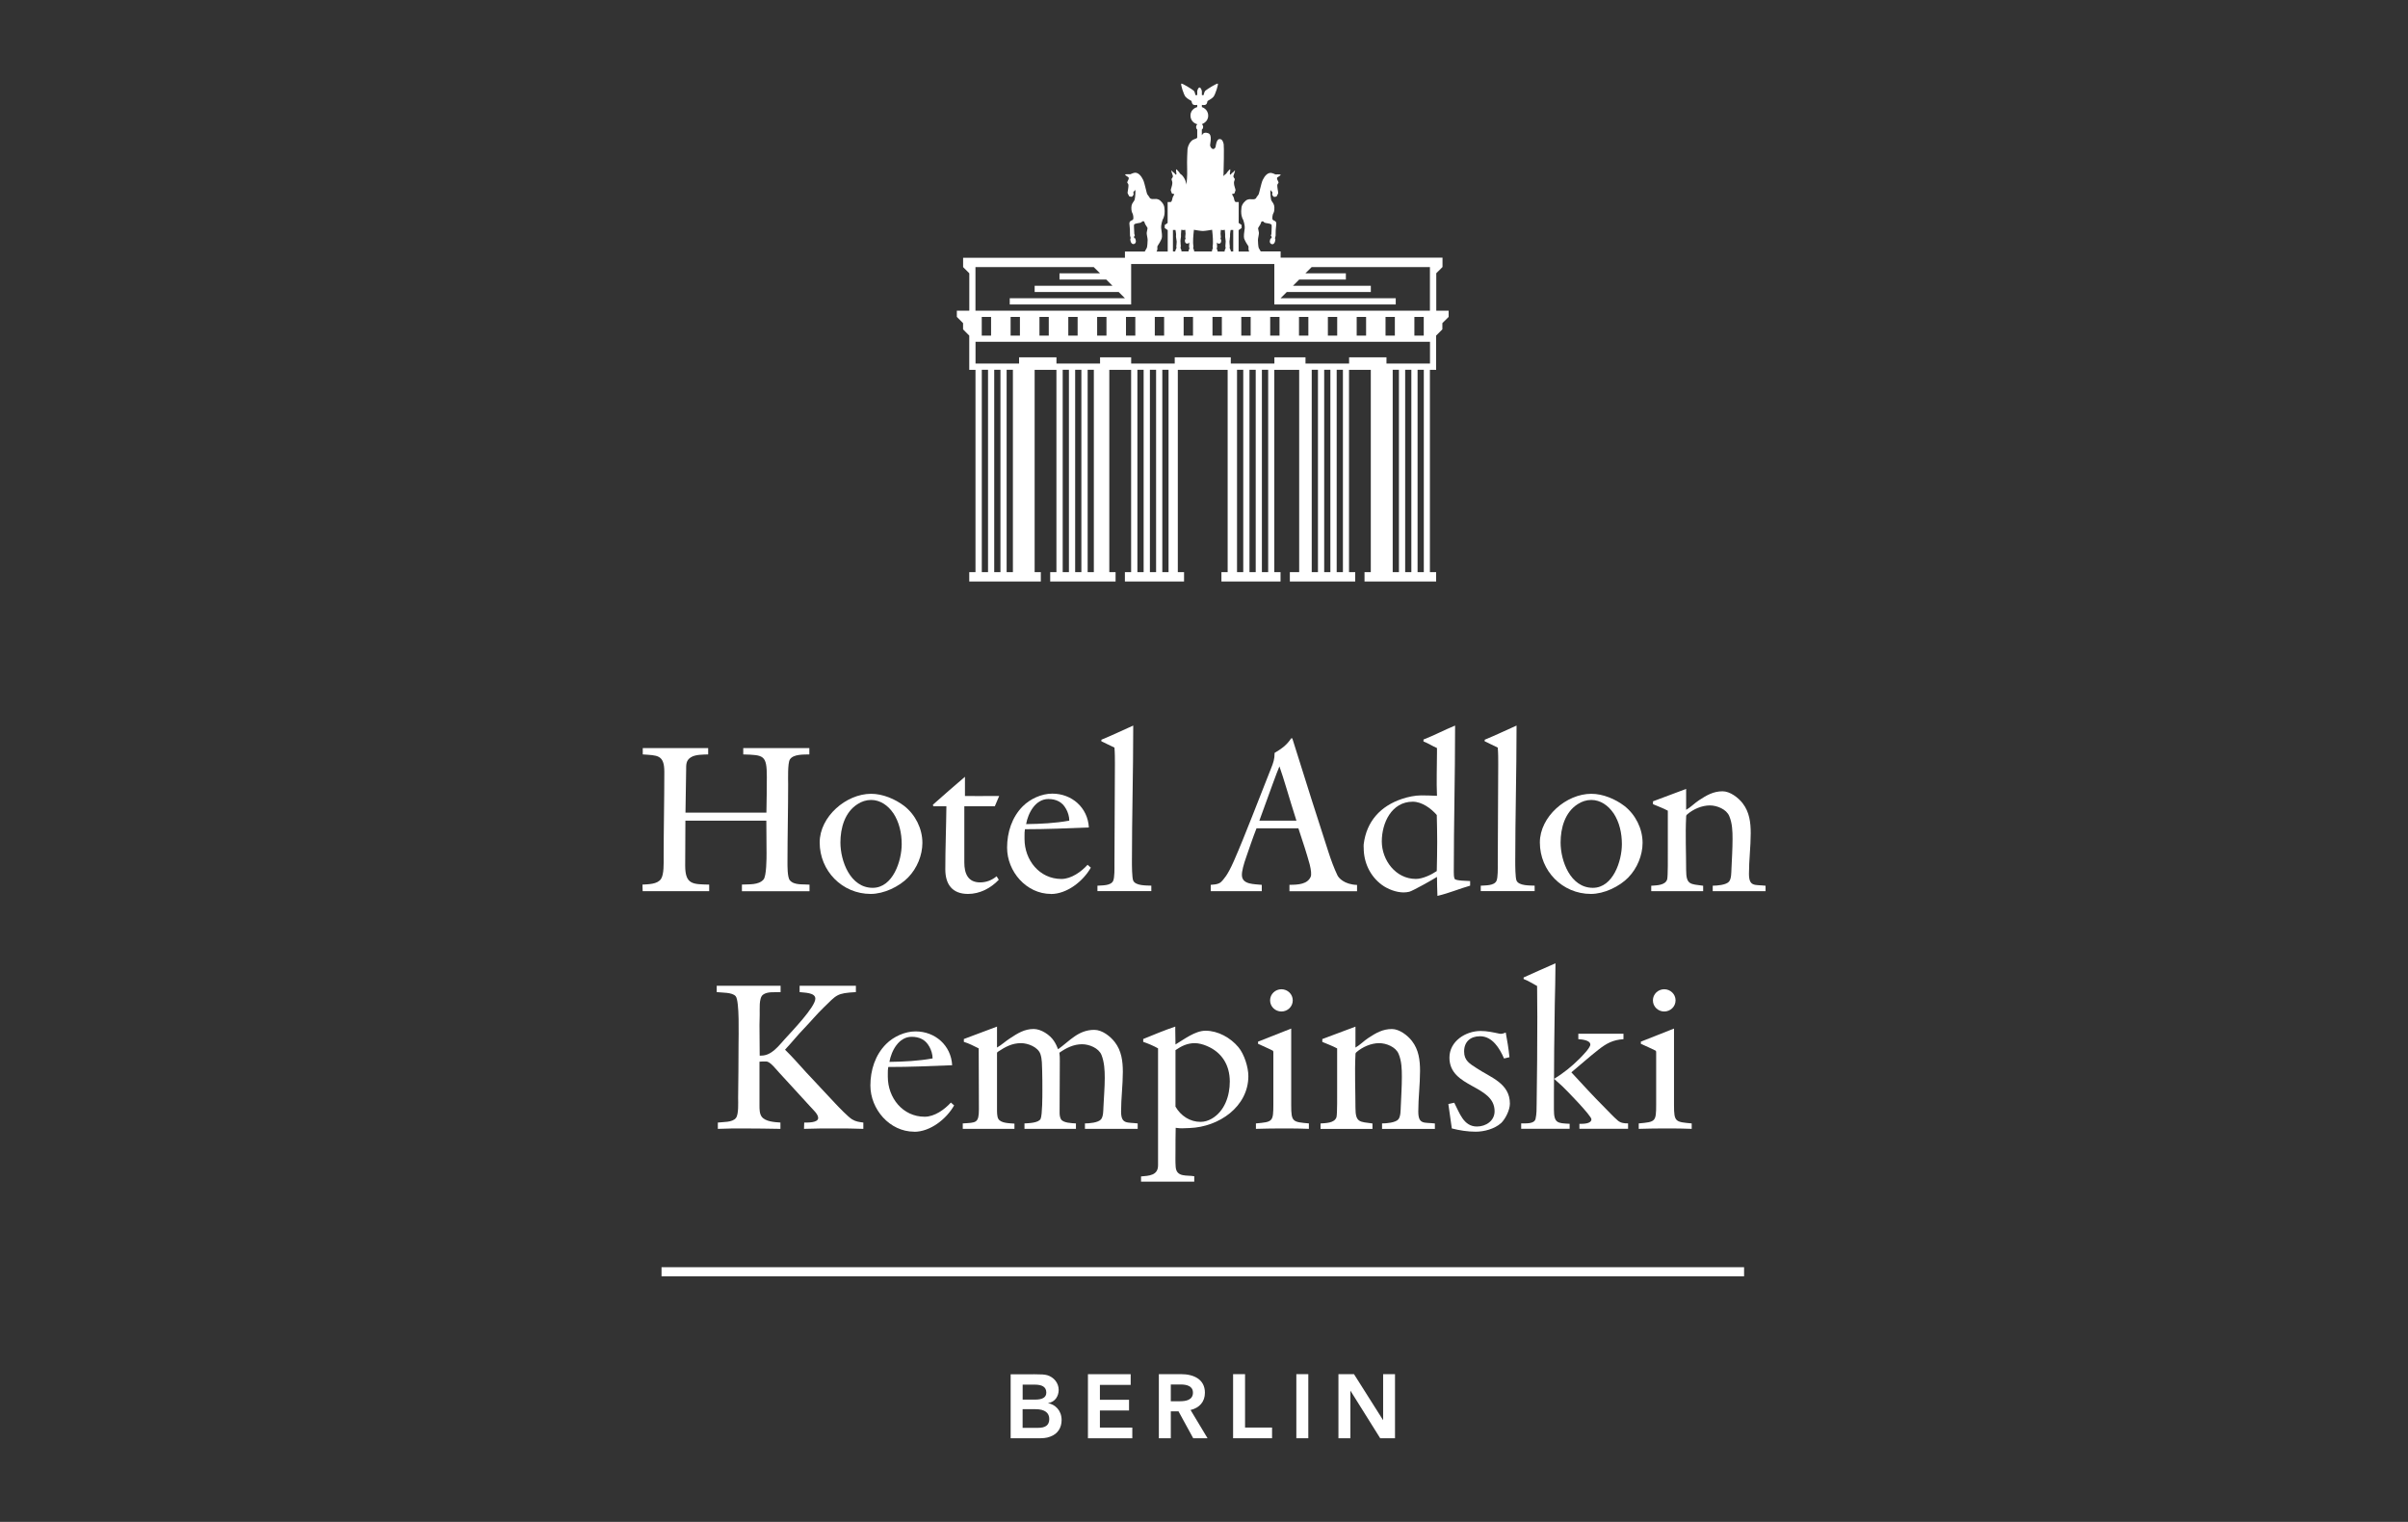<?xml version="1.0" encoding="UTF-8"?><svg id="Artwork" xmlns="http://www.w3.org/2000/svg" viewBox="0 0 576 364"><rect x="0" y="0" width="576" height="364" fill="#333333" stroke="none"/><defs><style>.cls-1{fill:#fff;}</style></defs><g><g><path class="cls-1" d="M177.47,213.14v-1.57c1.67-.1,3.97,.16,5.16-1.2,.73-.83,.73-5.11,.73-6.31,0-2.61-.05-5.17-.05-7.77h-19.36c0,3.6-.05,7.15-.05,10.75,0,4.59,1.88,4.44,5.74,4.54v1.57h-15.91l-.05-1.57c1.41-.1,3.55-.05,4.44-1.36,.73-1.09,.63-3.81,.63-5.11,0-6.78,.16-13.72,.16-20.5,0-4.17-1.72-3.91-5.16-4.17v-1.51h15.65v1.51c-1.25,.05-3.03,0-4.12,.68-1.2,.73-1.15,1.77-1.15,3.02-.05,3.39-.1,6.84-.16,10.23h19.36c.05-2.87,.1-5.69,.1-8.56,0-5.22-.73-5.22-5.64-5.37v-1.51h15.81v1.51c-1.36,.05-3.81-.1-4.65,1.2-.57,.89-.42,4.8-.42,5.95,0,6.1-.16,12.37-.16,18.47,0,.94-.05,3.76,.57,4.49,1.05,1.25,3.23,.89,4.7,1.04v1.57h-16.17Z"/><path class="cls-1" d="M217.25,209.85c-2.19,2.24-5.84,3.96-8.97,3.96-6.84,0-12.21-5.53-12.21-12.31,0-6.16,6.31-11.64,12.31-11.64,2.77,0,5.74,1.25,7.93,2.92,2.66,2.09,4.33,5.42,4.33,8.82,0,2.97-1.3,6.1-3.39,8.24Zm-3.6-15.39c-1.2-1.77-3.08-3.13-5.27-3.13-1.15,0-2.3,.37-3.23,.99-3.08,1.93-4.12,5.74-4.12,9.18,0,4.43,2.35,10.85,7.72,10.85,4.85,0,6.94-6.47,6.94-10.44,0-2.61-.58-5.27-2.03-7.46Z"/><path class="cls-1" d="M237.97,192.84h-7.3v13.46c0,2.56,.83,4.75,3.76,4.75,1.51,0,2.82-.52,3.96-1.46l.52,.83c-1.93,2.03-4.54,3.39-7.36,3.39-3.81,0-5.43-2.35-5.43-5.89,0-4.96,.21-10.12,.26-15.08h-3.13l-.1-.37c2.56-2.24,5.06-4.49,7.67-6.68v4.59c2.24,.05,4.44,0,6.68,0h1.51l-1.04,2.45Z"/><path class="cls-1" d="M251.39,213.81c-5.89,0-10.49-5.37-10.49-11.06,0-3.65,1.15-7.3,3.76-9.91,1.77-1.77,4.49-3.02,7.04-3.02,4.69,0,8.5,3.34,8.76,8.09-5.11,.21-10.17,.42-15.29,.42-.1,.52-.1,1.05-.1,1.57v.78c0,5.01,3.55,9.55,8.82,9.55,2.35,0,4.75-1.72,6.26-3.39l.78,.68c-1.82,3.23-5.69,6.31-9.55,6.31Zm3.6-20.35c-.89-1.67-2.4-2.35-4.22-2.35-3.08,0-4.85,3.34-5.32,6,3.5-.05,6.89-.21,10.33-.83,0-.94-.31-1.98-.78-2.82Z"/><path class="cls-1" d="M262.51,213.14v-1.3c1.09-.1,3.18,.05,3.76-1.15,.37-.83,.31-3.03,.31-4.02,0-7.98,.11-15.96,.11-23.95,0-1.3,0-2.61-.11-3.91-1.04-.47-2.09-1.04-3.13-1.51v-.37c2.56-1.05,5.06-2.25,7.62-3.39v.52c0,10.64-.31,21.34-.31,31.98,0,.89,0,3.86,.31,4.59,.57,1.25,3.13,1.15,4.33,1.2v1.3h-12.88Z"/><path class="cls-1" d="M308.44,213.14v-1.51c2.14,0,4.28-.16,5.06-1.88,.26-.52,.1-1.72-.21-2.97-.62-2.29-1.62-5.42-2.71-8.66h-10.02c-.94,2.4-1.67,4.59-2.45,6.84-.63,1.77-1.1,3.49-1.04,4.44,.1,2.24,3.08,2.03,4.75,2.24v1.51h-12.21v-1.51c1.77-.1,2.3-.42,2.82-1.05,.31-.47,1.05-.89,2.71-4.64,2.66-6.05,6-14.92,8.92-22.22,.52-1.3,.83-2.14,.83-3.65,1.67-.99,2.92-1.88,3.97-3.49h.26c3.39,10.8,5.9,18.78,8.61,27.08,.63,1.98,1.41,4.07,2.19,5.69,.26,.57,1.57,2.19,4.69,2.3v1.51h-16.17Zm-2.4-29.84c-.73,1.72-2.14,5.69-4.8,12.99h8.87c-1.83-5.74-3.02-10.07-4.07-12.99Z"/><path class="cls-1" d="M344.05,214.23l-.21,.05c-.05-1.51-.11-3.02-.11-4.54-.89,.58-5.79,3.34-6.62,3.55-.47,.1-.89,.16-1.36,.16-1.77,0-3.81-.78-5.22-1.82-2.82-2.09-4.33-5.37-4.33-8.82,0-.26-.05-.63,0-.89,.68-5.48,4.02-9.13,9.18-10.85,1.41-.47,3.08-.83,4.59-.83,1.25,0,2.5,.05,3.76,.1-.16-3.44,0-6.94,0-10.38v-1.04c-1.09-.47-2.09-1.15-3.23-1.57v-.47c2.56-.99,5.01-2.3,7.56-3.34v.52c0,11.48-.31,23.01-.31,34.48,0,.42,0,1.31,.21,1.67,.26,.47,3.13,.47,3.7,.52v1.1c-2.56,.73-5.01,1.77-7.62,2.4Zm-.37-19.3c-1.36-1.57-3.55-3.18-5.74-3.18-5.06,0-7.41,5.06-7.41,9.5s3.29,8.97,8.14,8.97c1.62,0,3.7-.99,5.01-1.88,.05-2.35,.1-4.64,.1-6.99,0-2.14-.05-4.28-.1-6.42Z"/><path class="cls-1" d="M354.2,213.14v-1.3c1.09-.1,3.18,.05,3.76-1.15,.37-.83,.31-3.03,.31-4.02,0-7.98,.11-15.96,.11-23.95,0-1.3,0-2.61-.11-3.91-1.04-.47-2.09-1.04-3.13-1.51v-.37c2.56-1.05,5.06-2.25,7.62-3.39v.52c0,10.64-.31,21.34-.31,31.98,0,.89,0,3.86,.31,4.59,.57,1.25,3.13,1.15,4.33,1.2v1.3h-12.89Z"/><path class="cls-1" d="M389.52,209.85c-2.19,2.24-5.84,3.96-8.97,3.96-6.84,0-12.21-5.53-12.21-12.31,0-6.16,6.31-11.64,12.31-11.64,2.77,0,5.74,1.25,7.93,2.92,2.66,2.09,4.33,5.42,4.33,8.82,0,2.97-1.3,6.1-3.39,8.24Zm-3.6-15.39c-1.2-1.77-3.08-3.13-5.27-3.13-1.15,0-2.3,.37-3.23,.99-3.08,1.93-4.12,5.74-4.12,9.18,0,4.43,2.35,10.85,7.72,10.85,4.85,0,6.94-6.47,6.94-10.44,0-2.61-.57-5.27-2.03-7.46Z"/><path class="cls-1" d="M409.69,213.14v-1.3c.99,0,3.23-.16,3.91-.99,.57-.73,.52-2.14,.57-3.02,.1-2.4,.26-4.75,.26-7.15,0-1.83-.05-3.76-.78-5.48-.68-1.67-2.97-2.56-4.64-2.56-1.93,0-3.97,.89-5.42,2.14-.26,.21-.26,.37-.26,.68-.21,4.17,0,8.45,0,12.63,0,3.6,1.04,3.34,4.07,3.76v1.3h-12.42v-1.3c1.2-.1,3.34-.05,3.81-1.51,.21-.73,.16-5.69,.16-6.68v-9.76c-1.15-.62-2.35-1.04-3.55-1.56v-.68l7.93-2.97v5.01c1.1-.63,2.03-1.62,3.08-2.3,1.83-1.2,3.44-2.14,5.64-2.14,1.77,0,3.76,1.51,4.8,2.87,1.62,2.09,1.93,4.59,1.93,7.15,0,3.23-.42,6.47-.42,9.7s1.46,2.56,3.97,2.87v1.3h-12.63Z"/></g><g><path class="cls-1" d="M199.83,269.9c-2.5,0-5.01,0-7.51,.1l.05-1.51c.73,0,3.34,.1,3.34-1.1,0-.94-1.3-2.03-1.88-2.71-2.5-2.77-5.01-5.43-7.51-8.19-.57-.62-1.93-2.35-2.77-2.56-.16-.05-.31-.05-.47-.05-.47,0-.94,0-1.41,.05v10.49c0,.89,0,1.93,.52,2.66,.89,1.2,3.08,1.31,4.49,1.41v1.51c-2.87-.05-5.79-.1-8.66-.1-2.09,0-4.23,0-6.31,.1v-1.51c1.25-.16,3.5,0,4.33-1.1,.68-.89,.52-3.65,.52-4.8,.05-4.28,.1-8.56,.1-12.83,0-1.98,.26-10.33-.68-11.48-.83-.99-3.34-.83-4.54-.99v-1.51h15.28v1.51c-1.3,.1-3.13-.21-4.22,.63-1.04,.78-.73,3.65-.78,4.85,0,.73-.05,1.62-.05,2.35,0,2.45,.05,4.9,.05,7.36h.37c2.5,0,4.17-2.35,5.74-4.07,1.51-1.67,7.2-7.56,7.2-9.55,0-1.51-2.71-1.41-3.76-1.57v-1.51h13.46v1.51c-4.65,.26-4.54,.63-7.72,3.7-1.62,1.57-3.13,3.39-4.69,5.01-1.57,1.62-2.97,3.39-4.54,5.06,1.77,1.72,3.44,3.65,5.11,5.48,2.3,2.45,4.59,4.9,6.89,7.36,.83,.89,3.08,3.23,4.02,3.81,.94,.57,1.62,.63,2.71,.78v1.51c-2.24-.1-4.44-.1-6.68-.1Z"/><path class="cls-1" d="M218.69,270.68c-5.89,0-10.49-5.37-10.49-11.06,0-3.65,1.15-7.3,3.76-9.91,1.77-1.77,4.49-3.02,7.04-3.02,4.69,0,8.5,3.34,8.76,8.09-5.11,.21-10.17,.42-15.29,.42-.1,.52-.1,1.05-.1,1.57v.78c0,5.01,3.55,9.55,8.82,9.55,2.35,0,4.75-1.72,6.26-3.39l.78,.68c-1.82,3.23-5.69,6.31-9.55,6.31Zm3.6-20.35c-.89-1.67-2.4-2.35-4.22-2.35-3.08,0-4.85,3.34-5.32,6,3.5-.05,6.89-.21,10.33-.83,0-.94-.31-1.98-.78-2.82Z"/><path class="cls-1" d="M259.52,270v-1.3c.99,0,3.18-.16,3.86-.99,.57-.73,.52-2.14,.57-3.02,.1-2.3,.31-4.59,.31-6.89,0-1.82-.1-3.76-.78-5.48-.68-1.67-2.97-2.56-4.64-2.56-2.03,0-3.81,.89-5.43,2.03,.1,.62,.1,1.3,.1,1.93,0,4.12-.05,8.24-.05,12.37,0,.52,.05,1.1,.31,1.57,.47,.94,2.71,.99,3.6,1.04v1.3h-12.31v-1.3c.94-.05,3.39-.1,3.86-1.1,.42-.94,.42-5.48,.42-6.73,0-1.62,0-3.23-.05-4.85-.05-1.3,0-2.66-.42-3.91-.57-1.67-2.97-2.61-4.64-2.61-2.14,0-3.76,.89-5.48,2.03-.16,.1-.26,.16-.26,.42v13.46c0,.58,0,1.67,.31,2.19,.62,1.1,2.76,1.04,3.86,1.15v1.25h-12.36v-1.3c3.18-.21,3.86,0,3.86-3.44,0-4.85-.05-9.65-.05-14.51-1.15-.57-2.35-1.2-3.55-1.56v-.68l7.93-2.97v5.01c1.1-.63,2.03-1.51,3.08-2.19,1.83-1.2,3.45-2.25,5.69-2.25,1.77,0,3.91,1.41,4.85,2.87,.42,.63,.73,1.3,.99,1.98,2.82-2.03,4.85-4.64,8.66-4.64,1.88,0,3.81,1.51,4.9,2.92,1.62,2.09,1.93,4.59,1.93,7.15,0,3.13-.42,6.31-.42,9.44s1.46,2.56,3.97,2.87v1.3h-12.63Z"/><path class="cls-1" d="M284.62,269.8l-1.36,.05c-.68,.05-1.36,0-2.03-.1-.05,1.83-.05,3.65-.05,5.48,0,1.3-.05,2.66,.05,3.91,.21,2.5,2.71,1.88,4.44,2.19v1.3h-12.73v-1.25c1.88-.16,4.07-.21,4.07-2.66v-27.97c-1.09-.62-2.35-1.15-3.55-1.56v-.68c2.56-1.04,5.06-2.09,7.67-2.97v.94c0,1.15,.05,2.19,.05,3.34,2.09-1.25,4.7-3.29,7.2-3.29,2.97,0,5.95,1.67,7.83,3.91,1.41,1.67,2.4,4.8,2.4,6.94,0,7.36-7.09,12.16-13.98,12.42Zm4.07-19.62c-.83-.37-1.98-.68-2.87-.68-1.82,0-3.18,.68-4.64,1.67v13.51c1.25,2.19,3.45,3.65,6,3.65,.99,0,1.88-.31,2.71-.78,3.08-1.83,4.28-5.48,4.28-8.87,0-3.91-1.88-6.99-5.48-8.5Z"/><path class="cls-1" d="M308.4,269.9h-2.14c-1.98,0-3.86,.05-5.84,.1v-1.3c4.02-.37,4.17-.37,4.17-4.59v-12.36c0-.16,0-.37-.16-.47-.68-.37-2.71-1.25-3.5-1.62v-.52l7.93-3.13v18.36c0,4.02,.37,3.97,4.23,4.33v1.3c-1.57-.05-3.13-.1-4.7-.1Zm-1.88-27.97c-1.46,0-2.71-1.15-2.71-2.66s1.25-2.66,2.71-2.66,2.71,1.15,2.71,2.66-1.25,2.66-2.71,2.66Z"/><path class="cls-1" d="M330.59,270v-1.3c.99,0,3.23-.16,3.91-.99,.57-.73,.52-2.14,.57-3.02,.1-2.4,.26-4.75,.26-7.15,0-1.83-.05-3.76-.78-5.48-.68-1.67-2.97-2.56-4.64-2.56-1.93,0-3.97,.89-5.42,2.14-.26,.21-.26,.37-.26,.68-.21,4.17,0,8.45,0,12.63,0,3.6,1.04,3.34,4.07,3.76v1.3h-12.42v-1.3c1.2-.1,3.34-.05,3.81-1.51,.21-.73,.16-5.69,.16-6.68v-9.76c-1.15-.62-2.35-1.04-3.55-1.56v-.68l7.93-2.97v5.01c1.1-.63,2.03-1.62,3.08-2.3,1.83-1.2,3.44-2.14,5.64-2.14,1.77,0,3.76,1.51,4.8,2.87,1.62,2.09,1.93,4.59,1.93,7.15,0,3.23-.42,6.47-.42,9.7s1.46,2.56,3.97,2.87v1.3h-12.63Z"/><path class="cls-1" d="M359.02,268.65c-1.51,1.36-4.02,2.03-6,2.03s-3.86-.31-5.74-.78c-.26-1.93-.57-3.91-.83-5.84l1.41-.31c1.25,2.35,2.19,5.69,5.43,5.69,2.14,0,4.22-1.36,4.22-3.65,0-6.36-10.8-5.53-10.8-12.83,0-3.91,3.86-6.37,7.46-6.37,1.57,0,2.92,.31,4.44,.63,.1,0,.26,.05,.37,.05,.42,0,.83-.16,1.2-.31,.37,1.93,.68,3.91,.89,5.9l-1.3,.31c-1.04-2.4-2.77-5.32-5.74-5.32-2.29,0-3.81,1.3-3.81,3.65,0,2.19,1.36,2.92,2.97,3.97,3.34,2.24,7.98,3.6,7.98,8.5,0,1.51-1.05,3.65-2.14,4.69Z"/><path class="cls-1" d="M363.87,270v-1.3c1.04-.05,3.13,.21,3.44-1.1,.26-1.1,.26-2.45,.26-3.6,.1-6.94,.16-13.77,.16-20.71,0-2.5-.05-4.96-.05-7.46-1.1-.58-2.09-1.25-3.23-1.67v-.37c2.5-1.15,5.06-2.25,7.62-3.39v.52c0,3.08-.1,6.1-.16,9.18-.11,7.25-.21,14.56-.21,21.81v3.44c0,3.34,.89,3.29,3.76,3.44v1.2h-11.58Zm13.93,0v-1.2c.78,0,2.87,.05,2.87-1.1,0-.83-5.84-6.83-6.89-7.83-.68-.63-1.36-1.2-2.03-1.83,2.14-1.3,4.22-2.97,6-4.75,.57-.57,2.66-2.66,2.66-3.44,0-1.1-2.14-1.25-2.87-1.3v-1.3h10.8v1.3c-2.5,.16-4.07,.99-6.05,2.56-2.19,1.72-4.28,3.6-6.42,5.37,2.66,2.87,5.27,5.74,8.04,8.5,.99,.99,2.03,2.14,3.13,3.08,.73,.57,1.51,.63,2.4,.63v1.3h-11.64Z"/><path class="cls-1" d="M399.97,269.9h-2.14c-1.98,0-3.86,.05-5.84,.1v-1.3c4.02-.37,4.17-.37,4.17-4.59v-12.36c0-.16,0-.37-.16-.47-.68-.37-2.71-1.25-3.5-1.62v-.52l7.93-3.13v18.36c0,4.02,.37,3.97,4.23,4.33v1.3c-1.57-.05-3.13-.1-4.7-.1Zm-1.88-27.97c-1.46,0-2.71-1.15-2.71-2.66s1.25-2.66,2.71-2.66,2.71,1.15,2.71,2.66-1.25,2.66-2.71,2.66Z"/></g><g><path class="cls-1" d="M247.23,328.69c2.02,.02,2.58,.04,3.31,.24,1.53,.47,2.7,1.84,2.7,3.5,0,1.41-.78,2.9-2.57,3.17,1.7,.31,3.27,1.7,3.27,4.05,0,1.76-.86,3.31-2.74,3.97-.96,.37-1.72,.39-3.46,.39h-5.99v-15.31h5.48Zm-2.62,6.07h2.97c1.82,0,2.7-.55,2.7-1.68,0-1.41-1.1-1.9-2.74-1.9h-2.92v3.58Zm0,6.75h3.72c1.68,0,2.66-.59,2.66-2.11,0-1.41-.98-2.35-3.27-2.35h-3.11v4.46Z"/><path class="cls-1" d="M263.1,331.22v3.58h6.97v2.56h-6.97v4.09h7.75v2.56h-10.61v-15.33h10.22v2.56h-7.36Z"/><path class="cls-1" d="M284.78,337.23l4.07,6.77h-3.43l-.02-.04-3.5-6.4h-1.84v6.44h-2.86v-15.33h5.34c2.97,0,5.68,1.21,5.68,4.44,0,2.15-1.29,3.62-3.43,4.13Zm.57-4.17c0-1.55-1.49-1.92-2.94-1.92h-2.35v4.01h2.13c1.39,0,3.17-.23,3.17-2.08Z"/><path class="cls-1" d="M297.82,341.44h6.46v2.56h-9.32v-15.33h2.86v12.78Z"/><path class="cls-1" d="M310.09,328.67h2.86v15.33h-2.86v-15.33Z"/><path class="cls-1" d="M323.02,332.61v11.39h-2.86v-15.33h3.72l6.97,11.02v-11.02h2.84v15.33h-3.54l-7.13-11.39Z"/></g><rect class="cls-1" x="158.24" y="303.09" width="258.95" height="2.18"/></g><path class="cls-1" d="M343.56,74.29v-8.94l1.13-1.12,.36-.37v-2.23h-38.72v-1.49h-4.76c-.1-.17-.38-.63-.48-.84-.11-.27-.19-1.48-.19-1.9s.3-1.5,.23-1.77c-.05-.2-.11-.53-.15-.77,0-.08-.03-.15-.04-.21-.04-.22,.61-.92,.67-1.3,.08-.38,.23-.39,.35-.41,.08-.02,.37,.08,.38,.19,.03,.19,.83,.27,1.06,.31,.23,.04,.69,.14,.77,.35,.04,.1,.02,.56,0,1.08-.02,.37-.04,.77-.05,1.11,0,.08-.12,.27-.13,.33,0,.09,.21,.29,.21,.36-.04,.62-.23,.13-.34,.51-.11,.38-.18,.61-.06,.87,.11,.26,.39,.41,.68,.35,.35-.09,.54-.53,.59-1.13,.02-.1-.11-.2-.09-.32,0-.05,.13-.45,.15-.56,0-.11,0-.73,.02-1.24,0-.09,.01-.18,.02-.28,.04-.53,.1-1.08,.12-1.29,.08-.83-.68-.75-.87-1.06-.18-.3,0-1.35,.2-1.57,.18-.22,.3-1.21,.15-1.82-.15-.61-.62-.97-.72-1.34-.17-.66-.21-2.38-.16-2.39,.12,.44,.44,.3,.47,.66,.02,.18-.09,.36-.06,.52,.03,.11,.12,.17,.18,.25,.08,.12,.13,.23,.23,.25,.27,.03,.7-.03,.75-.25,.03-.23,.33-.48,.29-.75-.04-.27-.25-1.46-.22-1.8,.04-.35,.3-.42,.3-.61s-.3-.67-.35-.82c-.03-.15,.03-.39,.03-.39,0,0,.81-.49,.84-.65,.02-.16-1.26-.09-1.26-.09,0,0-.7-.35-1.12-.37-.78-.01-1.44,.7-1.92,1.69-.39,.79-.86,3.39-1.03,3.52l-.48,.65s-.07,.47-.83,.46c-.89,0-.75-.09-1.3,.08-.53,.17-1.34,1.07-1.44,1.84-.19,1.38,.04,1.94,.02,2,0,0,.17,.62,.2,.66,.33,.42,.62,1.87,.55,2.37-.02,.06-.03,.15-.04,.26h0c-.1,.61-.23,1.71-.1,2.16,.17,.53,.81,1.59,.97,1.78,.15,.19,.04,.36,.07,.81,.04,.29,.12,.45,.17,.53h-2.53v-5.12l.23-.16,.48-.34v-.73s-.69-.47-.7-.49l.02-5h-.72c-.37-.15-.32-.61-.48-1.06-.15-.44-.38-.6-.4-.87,0,0,.42,0,.59-.17,.06-.06,.08-.21,.11-.35,.04-.15,.12-.29,.13-.34,.04-.23-.39-1.14-.38-1.79,0-.46,.25-.7,.19-.96-.04-.1-.37-.4-.32-.67,0-.1,.15-.43,.24-.73,.11-.33,.18-.61,.11-.61-.07,0-.09,.16-.42,.42-.23,.17-.42,.31-.59,.58-.01,.01-.09,.01-.12-.02-.04-.07-.1-.12-.07-.23,.04-.18,.07-.36,.09-.6,.02-.14,.02-.37,.01-.41-.05-.09-.46,.31-.71,.66-.08,.09-.15,.22-.19,.28-.1,.18-.35,.25-.53,.46-.07,.07-.13,.14-.18,.21-.06-.18,0-.43,0-.43,.04-.63,.15-6.71,.04-7.19-.08-.35-.25-1.28-1.01-1.23-.76,.04-.88,1.69-.93,1.87-.04,.18-.32,.51-.51,.51-.54-.02-.71-.55-.79-.8-.08-.25,.46-2.1-.13-2.77-.29-.33-1.2-.51-1.58-.1-.19,.23-.26,.32-.28,.36v-1.34s.32-.2,.32-.63c0-.41-.31-.68-.31-.68,0,0,1.52-.47,1.51-2.03-.02-1.63-1.51-2.04-1.51-2.04v-.53s.6,.15,.95-.07c.36-.22,.32-.73,.4-.84,.09-.12,.99-.5,1.43-1.03,.44-.54,1.2-2.97,1.04-3.13-.19-.18-2.6,1.34-2.95,1.65-.36,.31-.4,1.03-.46,1.08-.07,.06-.41-.02-.41-.02v-.9c0-.12-.22-.9-.56-.9s-.55,.78-.55,.9v.9s-.35,.08-.41,.02c-.07-.05-.11-.77-.46-1.08-.36-.31-2.77-1.83-2.95-1.65-.18,.17,.57,2.6,1.02,3.13,.45,.54,1.36,.92,1.43,1.02,.07,.11,.04,.63,.4,.85,.36,.22,.97,.07,.97,.07v.53s-1.61,.36-1.61,2.02c0,1.75,1.64,2.08,1.64,2.08,0,0-.3,.23-.3,.66,0,.41,.27,.62,.27,.62v1.92c-.19,.36-.89,.26-1.44,.86-.71,.75-.89,1.71-.89,2.03s-.16,2.34-.08,4.64c.05,1.69-.09,3.08-.2,3.74-.01-.25-.11-1.27-1.02-2.28-.18-.2-.43-.27-.53-.46-.03-.06-.11-.19-.18-.28-.26-.35-.67-.74-.72-.66-.02,.03,0,.27,0,.41,.03,.24,.04,.42,.09,.6,.02,.11-.03,.16-.08,.23-.03,.03-.1,.03-.12,.02-.17-.28-.36-.41-.58-.58-.33-.26-.36-.42-.41-.42-.08,0,0,.29,.1,.61,.09,.3,.24,.63,.24,.73,.05,.27-.28,.56-.31,.67-.06,.26,.17,.5,.18,.96,.01,.65-.43,1.56-.38,1.79,0,.05,.08,.19,.13,.35,.04,.14,.05,.29,.12,.35,.16,.17,.58,.17,.58,.17-.02,.27-.25,.43-.39,.88-.15,.43-.11,.9-.47,1.05h-.72v5s-.7,.49-.7,.49v.72l.49,.34,.23,.16v5.12h-2.69s.18-.18,.22-.58c.03-.46-.08-.62,.08-.81,.15-.19,.79-1.25,.96-1.78,.14-.44,.01-1.48-.09-2.1h0c-.02-.12-.04-.24-.05-.32-.08-.5,.22-1.95,.54-2.37,.03-.03,.2-.65,.2-.65-.02-.06,.21-.62,.02-2-.11-.77-.91-1.68-1.45-1.85-.54-.17-.39-.09-1.3-.09-.75,0-.83-.46-.83-.46l-.47-.64c-.17-.12-.64-2.73-1.03-3.51-.48-.99-1.15-1.71-1.93-1.69-.41,.02-1.12,.37-1.12,.37,0,0-1.28-.07-1.26,.09,.02,.16,.84,.65,.84,.65,0,0,.05,.25,.02,.4-.04,.15-.34,.62-.34,.81s.25,.26,.29,.61c.04,.33-.17,1.53-.21,1.8-.04,.27,.25,.52,.29,.75,.04,.23,.48,.29,.75,.25,.1-.02,.14-.12,.22-.25,.05-.08,.16-.14,.18-.25,.02-.16-.07-.33-.06-.52,.03-.36,.34-.21,.46-.66,.07,.01,.03,1.74-.15,2.4-.1,.37-.57,.73-.72,1.34-.15,.61-.03,1.59,.15,1.82,.19,.23,.38,1.27,.19,1.57-.19,.3-.94,.22-.87,1.06,.02,.22,.09,.79,.12,1.34,0,.07,0,.15,0,.22,.02,.5,0,1.13,.02,1.24,.02,.11,.16,.51,.16,.56,0,.12-.11,.22-.1,.33,.05,.59,.24,1.03,.61,1.12,.29,.08,.57-.08,.68-.35,.11-.26,.05-.49-.06-.87-.12-.38-.31,.12-.34-.51,0-.06,.21-.26,.2-.35,0-.06-.12-.26-.12-.33,0-.33-.02-.71-.05-1.06h0s0,0,0,0c-.03-.55-.05-1.03-.02-1.13,.08-.21,.55-.31,.79-.35,.22-.04,1-.12,1.04-.31,.03-.1,.3-.2,.38-.19,.12,.02,.27,.03,.34,.41,.07,.38,.72,1.08,.68,1.31-.01,.07-.02,.17-.05,.27h0s0,0,0,0c-.04,.24-.09,.53-.14,.71-.08,.27,.22,1.35,.22,1.76s-.08,1.63-.19,1.9c-.11,.24-.46,.82-.5,.89h-4.74v1.49h-38.71v2.23l.36,.37,1.12,1.12v8.94h-2.98v1.49l1.49,1.49v1.49l1.48,1.49v8.19h1.49v48.39h-1.49v2.23h17.12v-2.23h-1.48v-48.39h5.21v48.39h-1.49v2.23h15.64v-2.23h-1.5v-48.39h5.22v48.39h-1.49v2.23h14.15v-2.23h-1.49v-48.39h11.92v48.39h-1.49v2.23h14.14v-2.23h-1.49v-48.39h5.95v48.39h-2.23v2.23h15.63v-2.23h-1.48v-48.39h5.21v48.39h-1.5v2.23h17.13v-2.23h-1.49v-48.39h1.49v-8.19l1.49-1.49v-1.49l1.5-1.49v-1.49h-2.99Zm-49.4-17.2c0-.09,.07-.35,.07-.5,.03-.14-.02-.53,0-.6,.09-.67,.09-.77,.15-.99h.61v5.15h-.54c-.02-.11-.08-.28-.13-.47-.03-.1-.14-.17-.18-.38-.03-.11,.04-.25,.04-.36,0-.28-.1-.59-.09-1.16,0-.15,.08-.55,.09-.69Zm-3.09,.9c.12,.09,.11,.28,.57,.28,.43,0,.58-.68,.42-.98-.02-.04-.1-.1-.11-.27,0-.06,.09-.23,.09-.28-.02-.27-.08-.68-.08-.85l.07-.91s.26,.06,.49,.06c.2,0,.41-.09,.46-.08,.03,.12,.02,.46,.08,1.05,0,.12-.02,.46,0,.63,0,.15,.06,.37,.06,.47,0,.16,.07,.42,.07,.62-.02,.45-.06,.95-.08,1.16,0,.17,.09,.37,.07,.43-.02,.12-.2,.47-.21,.51-.05,.07-.04,.29-.04,.34h-1.67c0-.1-.02-.29-.11-.47,0-.03-.11-.2-.12-.29-.01-.06,.11-.22,.11-.29-.04-.42-.07-1.01-.07-1.11Zm-5.48-3.03s1.62,.3,2.15,.29c.53,0,2.2-.29,2.2-.29,0,0,.23,1.84,.2,3.1,0,.42-.04,.56-.08,.92,0,.05,.08,.38,.07,.42,0,.06-.1,.12-.12,.18-.04,.13-.12,.4-.12,.57h-4.23c.01-.17-.09-.42-.14-.57-.02-.06-.11-.12-.12-.17,0-.06,.08-.38,.08-.43-.04-.36-.08-.5-.09-.92-.03-1.27,.2-3.1,.2-3.1Zm-3.23,2.76c0-.2,.05-.46,.06-.62,0-.1,.05-.32,.07-.47,.01-.17-.02-.51,0-.63,.06-.58,.04-.93,.08-1.05,.05-.01,.25,.08,.45,.08,.23,0,.45-.05,.5-.06l.07,.91c0,.17-.07,.59-.08,.85,0,.06,.08,.22,.08,.28,0,.17-.09,.23-.11,.27-.15,.3,0,.98,.43,.98,.47,0,.47-.19,.58-.28,0,.1-.03,.69-.07,1.11,0,.07,.11,.23,.11,.29-.01,.1-.13,.26-.13,.29-.1,.2-.11,.39-.11,.47h-1.7s.05-.27,0-.34c-.02-.05-.2-.39-.21-.51-.02-.07,.07-.27,.07-.43-.02-.21-.07-.7-.07-1.16Zm-1.79-2.71h.6c.06,.22,.07,.33,.15,.99,0,.08-.03,.47-.02,.6,0,.15,.06,.41,.07,.5,0,.15,.09,.55,.1,.69,0,.57-.09,.87-.1,1.16,0,.1,.07,.24,.05,.35-.05,.21-.16,.28-.18,.38-.05,.2-.11,.36-.14,.47h-.53v-5.15Zm-44.23,56.01v25.82h-1.49v-48.39h1.49v22.57Zm2.97,0v25.82h-1.49v-48.39h1.49v22.57Zm2.98,0v25.82h-1.5v-48.39h1.5v22.57Zm13.4,0v25.82h-1.49v-48.39h1.49v22.57Zm2.98,0v25.82h-1.49v-48.39h1.49v22.57Zm2.98,0v25.82h-1.48v-48.39h1.48v22.57Zm11.91,0v25.82h-1.49v-48.39h1.49v22.57Zm2.98,0v25.82h-1.48v-48.39h1.48v22.57Zm2.98,0v25.82h-1.49v-48.39h1.49v22.57Zm17.87,0v25.82h-1.49v-48.39h1.49v22.57Zm2.98,0v25.82h-1.49v-48.39h1.49v22.57Zm2.98,0v25.82h-1.5v-48.39h1.5v22.57Zm11.91,0v25.82h-1.49v-48.39h1.49v22.57Zm2.97,0v25.82h-1.48v-48.39h1.48v22.57Zm3,0v25.82h-1.49v-48.39h1.49v22.57Zm13.4,0v25.82h-1.49v-48.39h1.49v22.57Zm2.97,0v25.82h-1.48v-48.39h1.48v22.57Zm2.98,0v25.82h-1.49v-48.39h1.49v22.57Zm1.48-28.87v4.81h-10.41v-1.49h-8.94v1.49h-10.43v-1.49h-7.44v1.49h-10.43v-1.49h-13.41v1.49h-10.42v-1.49h-7.44v1.49h-10.43v-1.49h-8.94v1.49h-10.42v-5.21h108.71v.4Zm-107.22-1.88v-4.47h2.23v4.47h-2.23Zm6.9,0v-4.47h2.23v4.47h-2.23Zm6.9,0v-4.47h2.23v4.47h-2.23Zm6.9,0v-4.47h2.23v4.47h-2.23Zm6.9,0v-4.47h2.23v4.47h-2.23Zm6.9,0v-4.47h2.23v4.47h-2.23Zm6.89,0v-4.47h2.23v4.47h-2.23Zm6.9,0v-4.47h2.24v4.47h-2.24Zm6.9,0v-4.47h2.24v4.47h-2.24Zm6.89,0v-4.47h2.24v4.47h-2.24Zm6.91,0v-4.47h2.23v4.47h-2.23Zm6.89,0v-4.47h2.24v4.47h-2.24Zm6.91,0v-4.47h2.23v4.47h-2.23Zm6.89,0v-4.47h2.25v4.47h-2.25Zm6.9,0v-4.47h2.23v4.47h-2.23Zm6.9,0v-4.47h2.24v4.47h-2.24Zm3.72-16.02v10.06h-108.71v-10.43h28.29l.37,.37,1.13,1.12h-9.69v1.49h11.18l1.49,1.49h-18.61v1.49h20.1l1.49,1.49h-27.55v1.49h29.04v-9.68h34.25v9.68h29.04v-1.49h-27.55l1.49-1.49h20.1v-1.49h-18.62l1.49-1.49h11.16v-1.49h-9.68l1.13-1.12,.37-.37h28.29v.37Z"/></svg>